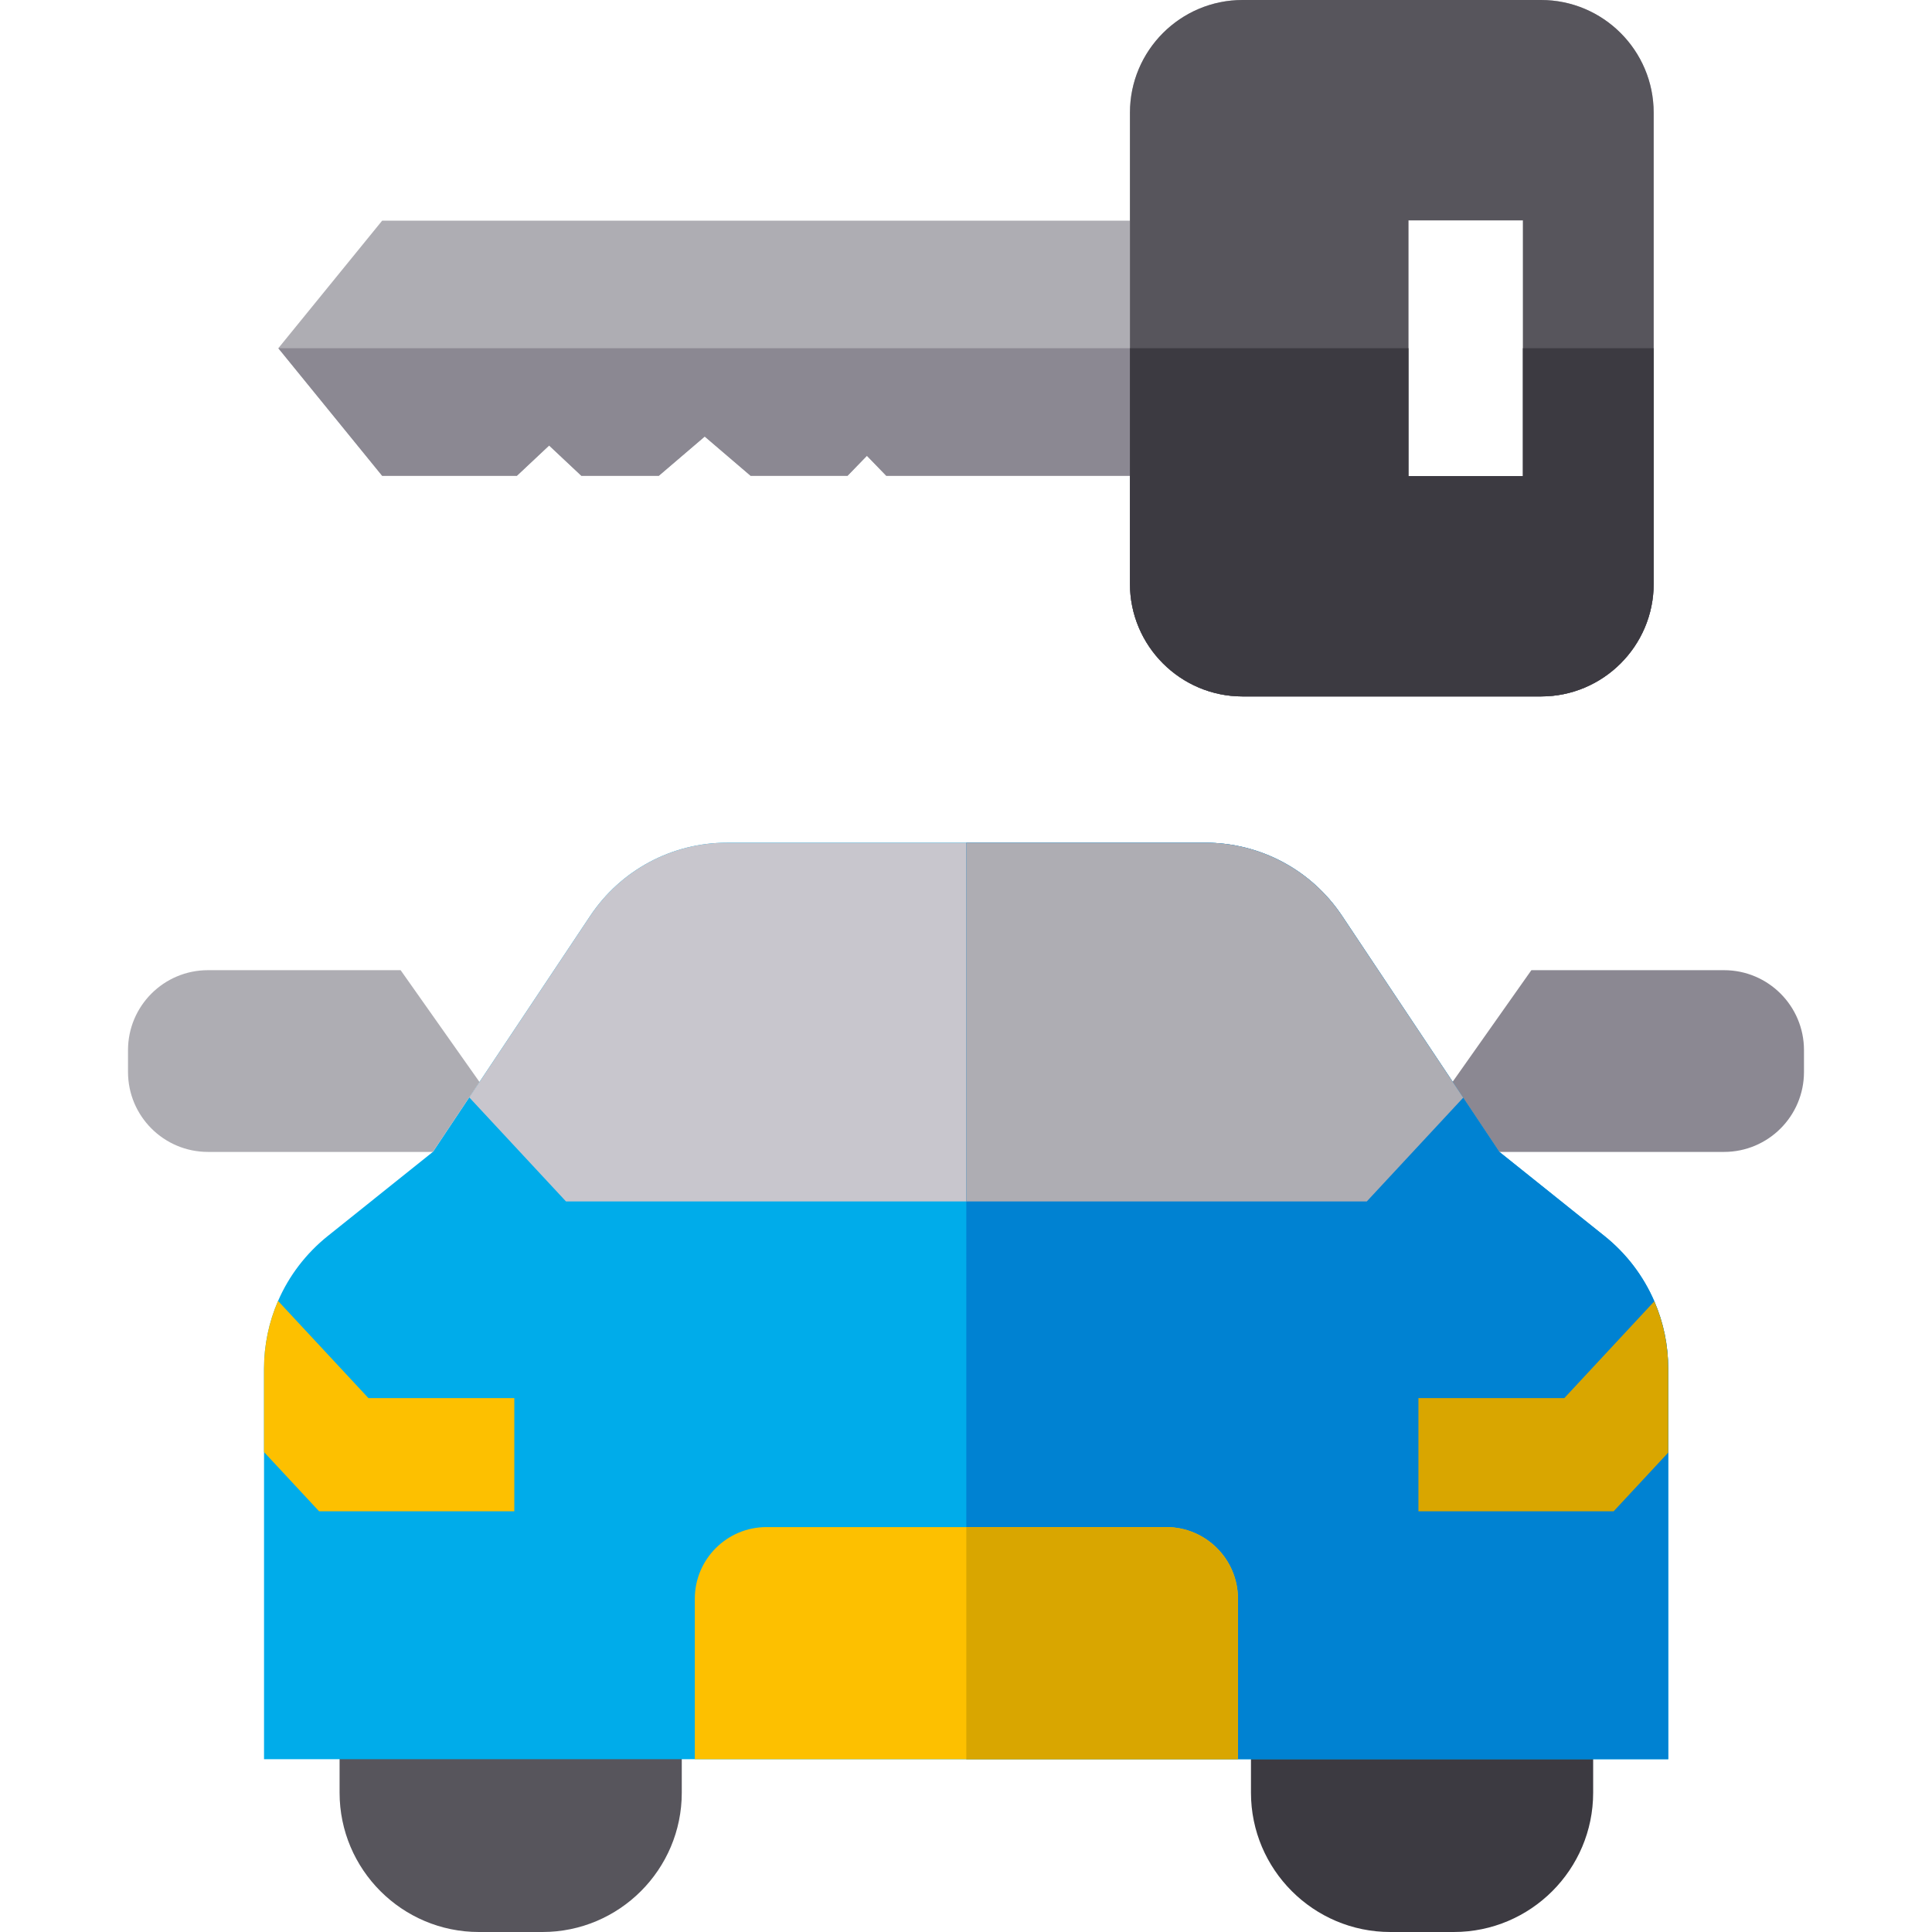 <?xml version="1.0" encoding="iso-8859-1"?>
<!-- Generator: Adobe Illustrator 19.0.0, SVG Export Plug-In . SVG Version: 6.00 Build 0)  -->
<svg version="1.1" id="Layer_1" xmlns="http://www.w3.org/2000/svg" xmlns:xlink="http://www.w3.org/1999/xlink" x="0px" y="0px"
	 viewBox="0 0 511.998 511.998" style="enable-background:new 0 0 511.998 511.998;" xml:space="preserve">
<path style="fill:#AEADB3;" d="M438.235,154.719V29.842C438.235,13.387,424.848,0,408.393,0h-79.1
	c-16.455,0-29.842,13.387-29.842,29.842v28.632H101.276L73.761,92.28l27.515,33.806h35.707l8.54-8.021l8.54,8.021h20.533
	l12.163-10.398l12.156,10.398h25.693l5.131-5.295l5.132,5.295h64.581v28.632c0,16.455,13.387,29.842,29.842,29.842h79.1
	C424.848,184.561,438.235,171.174,438.235,154.719z M373.245,126.165V58.396h30.351v67.769
	C403.596,126.165,373.245,126.165,373.245,126.165z"/>
<path style="fill:#8B8892;" d="M408.393,184.561h-79.1c-16.455,0-29.842-13.387-29.842-29.842v-28.632H234.87l-5.132-5.295
	l-5.131,5.295h-25.693l-12.156-10.398l-12.163,10.398h-20.533l-8.54-8.021l-8.54,8.021h-35.707L73.761,92.28h299.484v33.884h30.351
	V92.28h34.639v62.438C438.235,171.174,424.848,184.561,408.393,184.561z"/>
<path style="fill:#57555C;" d="M438.235,154.719V29.842C438.235,13.387,424.848,0,408.393,0h-79.1
	c-16.455,0-29.842,13.387-29.842,29.842v124.877c0,16.455,13.387,29.842,29.842,29.842h79.1
	C424.848,184.561,438.235,171.174,438.235,154.719z M373.245,126.165V58.396h30.351v67.769
	C403.596,126.165,373.245,126.165,373.245,126.165z"/>
<path style="fill:#3C3A41;" d="M408.393,184.561h-79.1c-16.455,0-29.842-13.387-29.842-29.842V92.28h73.793v33.884h30.351V92.28
	h34.639v62.438C438.235,171.174,424.848,184.561,408.393,184.561z"/>
<path style="fill:#57555C;" d="M89.993,475.081c0,20.356,16.562,36.917,36.918,36.917h16.847c20.356,0,36.918-16.561,36.918-36.917
	V436.2H89.993V475.081z"/>
<path style="fill:#3C3A41;" d="M331.518,436.199v38.881c0,20.356,16.562,36.917,36.918,36.917h16.847
	c20.357,0,36.918-16.561,36.918-36.917v-38.881H331.518z"/>
<path style="fill:#00ACEA;" d="M442.101,362.76V466.2H69.971V362.76c0-6.3,1.29-12.4,3.72-18c2.88-6.65,7.38-12.57,13.22-17.25
	l27.81-22.25l9.63-14.45l32.06-48.09c8.1-12.15,21.65-19.4,36.25-19.4h126.74c14.61,0,28.16,7.25,36.26,19.4l32.11,48.17l9.58,14.37
	l27.8,22.25c5.88,4.7,10.38,10.66,13.26,17.34v0.01C440.831,350.43,442.101,356.5,442.101,362.76z"/>
<path style="fill:#C8C6CD;" d="M387.771,290.89l-25.56,27.5h-212.22l-25.64-27.58l32.06-48.09c8.1-12.15,21.65-19.4,36.25-19.4
	h126.74c14.61,0,28.16,7.25,36.26,19.4L387.771,290.89z"/>
<path style="fill:#8B8892;" d="M384.928,286.733l20.901-29.627h51.052c11.704,0,21.191,9.488,21.191,21.192v5.779
	c0,11.704-9.488,21.192-21.191,21.192h-31.787h-27.808L384.928,286.733z"/>
<path style="fill:#AEADB3;" d="M127.069,286.733l-20.9-29.627H55.116c-11.704,0-21.191,9.488-21.191,21.192v5.779
	c0,11.704,9.488,21.192,21.191,21.192h31.787h27.808L127.069,286.733z"/>
<path style="fill:#0082D2;" d="M442.101,362.76V466.2h-186.02V223.32h63.32c14.61,0,28.16,7.25,36.26,19.4l32.11,48.17l9.58,14.37
	l27.8,22.25c5.88,4.7,10.38,10.66,13.26,17.34v0.01C440.831,350.43,442.101,356.5,442.101,362.76z"/>
<path style="fill:#AEADB3;" d="M387.771,290.89l-25.56,27.5h-106.13v-95.07h63.32c14.61,0,28.16,7.25,36.26,19.4L387.771,290.89z"/>
<path style="fill:#FDC000;" d="M136.298,370.509v30h-51.73l-14.6-15.7v-22.05c0-6.3,1.29-12.4,3.72-18l23.95,25.75H136.298z"/>
<path style="fill:#D9A600;" d="M442.097,362.759v22.19l-14.47,15.56h-51.73v-30h38.66l23.85-25.65
	C440.827,350.429,442.097,356.499,442.097,362.759z"/>
<path style="fill:#FDC000;" d="M328.071,423.69v42.51h-143.94v-42.51c0-10.49,8.51-19,19-19h105.94
	C319.561,404.69,328.071,413.2,328.071,423.69z"/>
<path style="fill:#D9A600;" d="M328.071,423.69v42.51h-71.99v-61.51h52.99C319.561,404.69,328.071,413.2,328.071,423.69z"/>
<g>
</g>
<g>
</g>
<g>
</g>
<g>
</g>
<g>
</g>
<g>
</g>
<g>
</g>
<g>
</g>
<g>
</g>
<g>
</g>
<g>
</g>
<g>
</g>
<g>
</g>
<g>
</g>
<g>
</g>
</svg>
